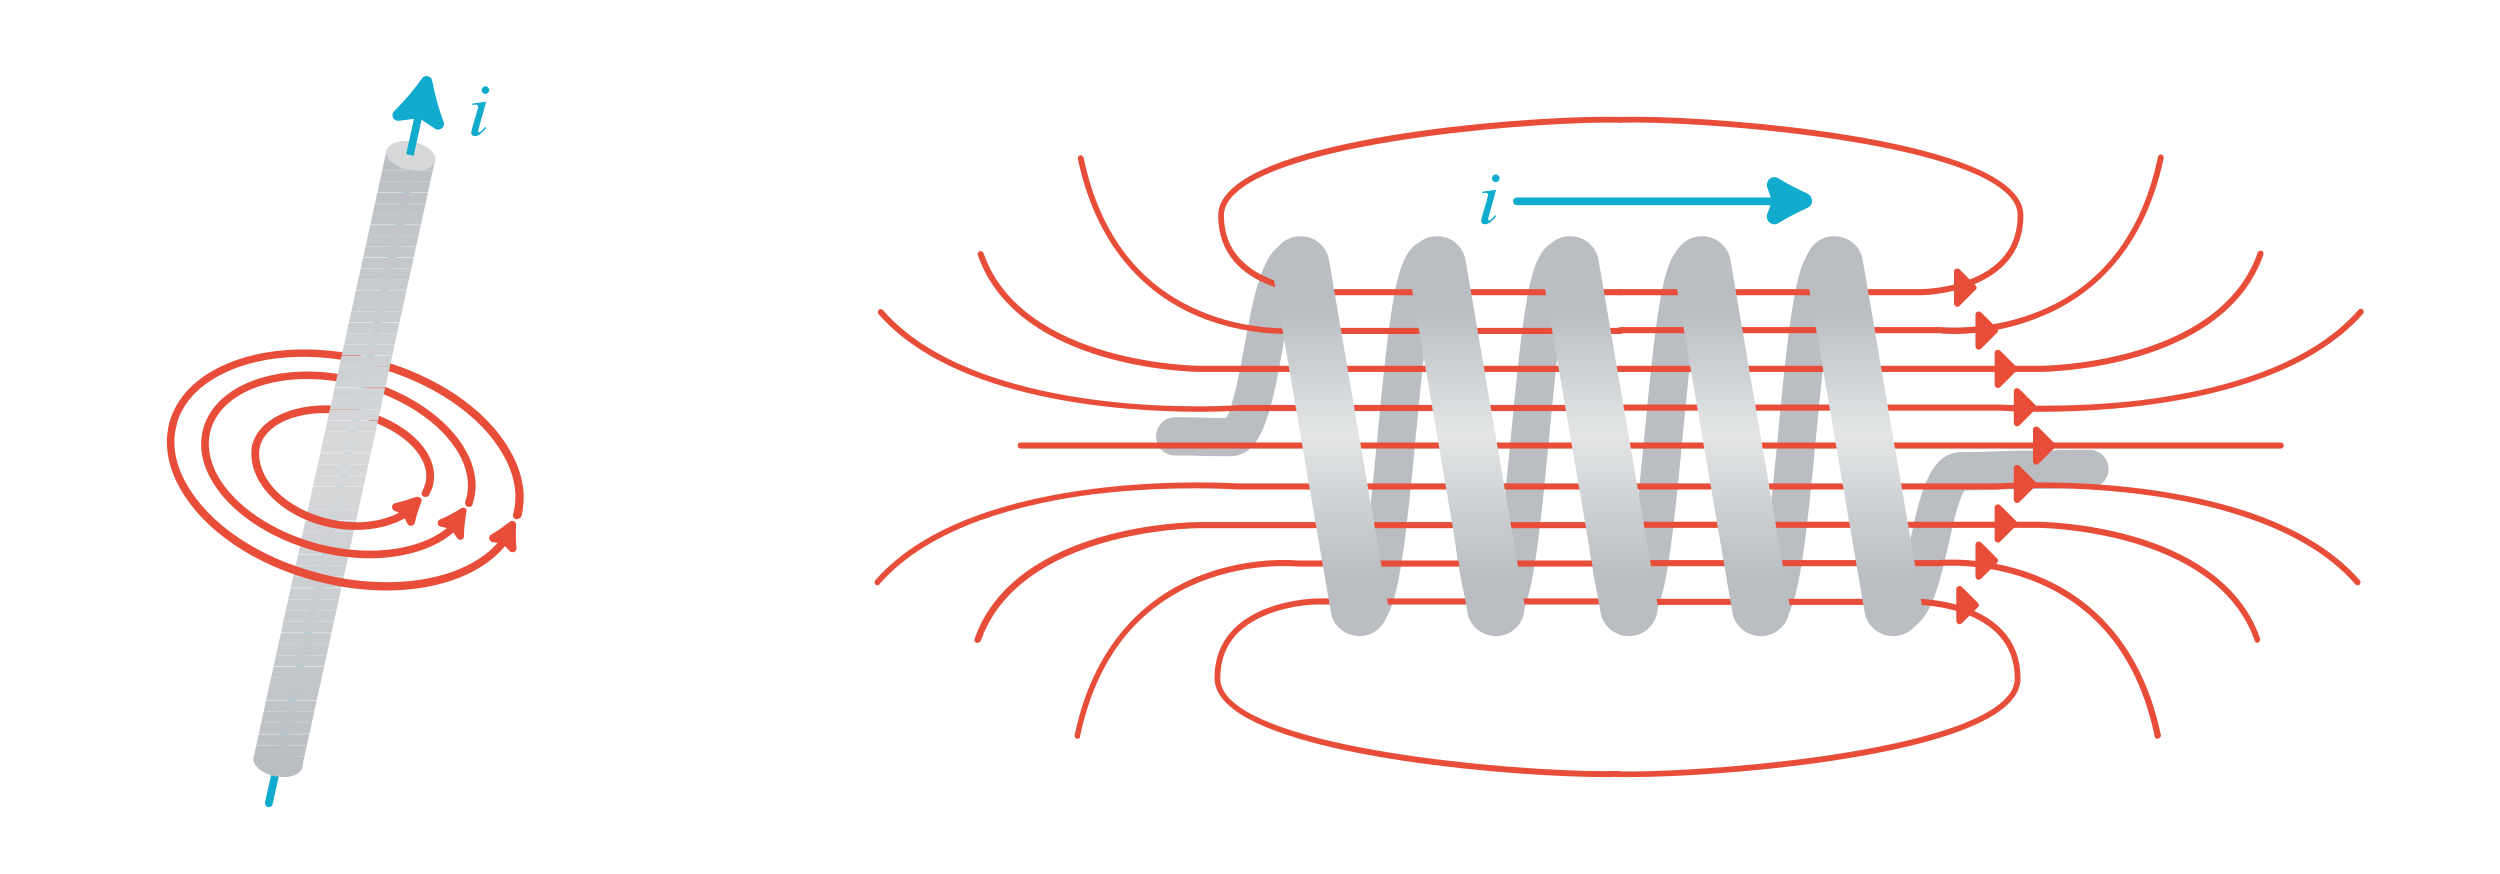 <?xml version="1.0" encoding="utf-8"?>
<!-- Generator: Adobe Illustrator 19.1.0, SVG Export Plug-In . SVG Version: 6.00 Build 0)  -->
<svg version="1.1" id="Layer_17" xmlns="http://www.w3.org/2000/svg" xmlns:xlink="http://www.w3.org/1999/xlink" x="0px" y="0px"
	 width="652px" height="228px" viewBox="6 127 652 228" style="enable-background:new 6 127 652 228;" xml:space="preserve">
<style type="text/css">
	.st0{fill:#BABEC2;}
	.st1{fill:#E84D39;}
	.st2{fill:#11ACCD;}
	.st3{opacity:0.5;enable-background:new    ;}
	.st4{clip-path:url(#SVGID_2_);fill:#BABEC2;}
	.st5{clip-path:url(#SVGID_4_);fill:#BABEC2;}
	.st6{clip-path:url(#SVGID_6_);fill:#BBBFC3;}
	.st7{clip-path:url(#SVGID_8_);fill:#BCC0C4;}
	.st8{clip-path:url(#SVGID_10_);fill:#BEC1C5;}
	.st9{clip-path:url(#SVGID_12_);fill:#BFC2C6;}
	.st10{clip-path:url(#SVGID_14_);fill:#C0C3C7;}
	.st11{clip-path:url(#SVGID_16_);fill:#C1C4C8;}
	.st12{clip-path:url(#SVGID_18_);fill:#C2C6C9;}
	.st13{clip-path:url(#SVGID_20_);fill:#C3C7CA;}
	.st14{clip-path:url(#SVGID_22_);fill:#C4C8CB;}
	.st15{clip-path:url(#SVGID_24_);fill:#C6C9CC;}
	.st16{clip-path:url(#SVGID_26_);fill:#C7CACD;}
	.st17{clip-path:url(#SVGID_28_);fill:#C8CBCE;}
	.st18{clip-path:url(#SVGID_30_);fill:#C9CCCF;}
	.st19{clip-path:url(#SVGID_32_);fill:#CACDD0;}
	.st20{clip-path:url(#SVGID_34_);fill:#CBCED1;}
	.st21{clip-path:url(#SVGID_36_);fill:#CCCFD1;}
	.st22{clip-path:url(#SVGID_38_);fill:#CDD0D2;}
	.st23{clip-path:url(#SVGID_40_);fill:#CED1D3;}
	.st24{clip-path:url(#SVGID_42_);fill:#CFD2D4;}
	.st25{clip-path:url(#SVGID_44_);fill:#D0D2D5;}
	.st26{clip-path:url(#SVGID_46_);fill:#D1D3D6;}
	.st27{clip-path:url(#SVGID_48_);fill:#D2D4D7;}
	.st28{clip-path:url(#SVGID_50_);fill:#D3D5D7;}
	.st29{clip-path:url(#SVGID_52_);fill:#D4D6D8;}
	.st30{clip-path:url(#SVGID_54_);fill:#D5D7D9;}
	.st31{clip-path:url(#SVGID_56_);fill:#D5D7D9;}
	.st32{clip-path:url(#SVGID_58_);fill:#D6D8DA;}
	.st33{clip-path:url(#SVGID_60_);fill:#D6D8DA;}
	.st34{clip-path:url(#SVGID_62_);fill:#D5D7D9;}
	.st35{clip-path:url(#SVGID_64_);fill:#D4D6D8;}
	.st36{clip-path:url(#SVGID_66_);fill:#D3D5D8;}
	.st37{clip-path:url(#SVGID_68_);fill:#D2D5D7;}
	.st38{clip-path:url(#SVGID_70_);fill:#D1D4D6;}
	.st39{clip-path:url(#SVGID_72_);fill:#D0D3D5;}
	.st40{clip-path:url(#SVGID_74_);fill:#CFD2D4;}
	.st41{clip-path:url(#SVGID_76_);fill:#CED1D3;}
	.st42{clip-path:url(#SVGID_78_);fill:#CDD0D3;}
	.st43{clip-path:url(#SVGID_80_);fill:#CCCFD2;}
	.st44{clip-path:url(#SVGID_82_);fill:#CBCED1;}
	.st45{clip-path:url(#SVGID_84_);fill:#CACDD0;}
	.st46{clip-path:url(#SVGID_86_);fill:#C9CCCF;}
	.st47{clip-path:url(#SVGID_88_);fill:#C8CBCE;}
	.st48{clip-path:url(#SVGID_90_);fill:#C7CACD;}
	.st49{clip-path:url(#SVGID_92_);fill:#C6C9CC;}
	.st50{clip-path:url(#SVGID_94_);fill:#C5C8CB;}
	.st51{clip-path:url(#SVGID_96_);fill:#C4C7CA;}
	.st52{clip-path:url(#SVGID_98_);fill:#C3C6C9;}
	.st53{clip-path:url(#SVGID_100_);fill:#C2C5C9;}
	.st54{clip-path:url(#SVGID_102_);fill:#C1C4C8;}
	.st55{clip-path:url(#SVGID_104_);fill:#BFC3C7;}
	.st56{clip-path:url(#SVGID_106_);fill:#BEC2C6;}
	.st57{clip-path:url(#SVGID_108_);fill:#BDC1C5;}
	.st58{clip-path:url(#SVGID_110_);fill:#BCC0C4;}
	.st59{clip-path:url(#SVGID_112_);fill:#BBBFC3;}
	.st60{clip-path:url(#SVGID_114_);fill:#BABEC2;}
	.st61{clip-path:url(#SVGID_116_);fill:#BABEC2;}
	.st62{fill:#D6D8DA;}
	.st63{fill:url(#SVGID_117_);}
	.st64{fill:url(#SVGID_118_);}
	.st65{fill:url(#SVGID_119_);}
	.st66{fill:url(#SVGID_120_);}
	.st67{fill:url(#SVGID_121_);}
	.st68{fill:none;}
</style>
<g>
	<path class="st0" d="M500.7,291.8c-6.6,0-8.5-8.4-10.1-18.6c-1.4-8.8-2.5-20.6-3.6-32c-1-10.1-2.2-23.6-3.7-32.8
		c-1.5,9.2-2.7,22.7-3.7,32.8c-1.1,11.4-2.2,23.2-3.6,32c-1.6,10.2-3.5,18.6-10.1,18.6s-8.5-8.4-10.1-18.6c-1.4-8.8-2.5-20.6-3.6-32
		c-1-10.1-2.2-23.6-3.7-32.8c-1.5,9.2-2.7,22.7-3.7,32.8c-1.1,11.4-2.2,23.2-3.6,32c-1.6,10.2-3.5,18.6-10.1,18.6
		s-8.5-8.4-10.1-18.6c-1.4-8.8-2.5-20.6-3.6-32c-1-10.1-2.2-23.6-3.7-32.8c-1.5,9.2-2.7,22.7-3.7,32.8c-1.1,11.4-2.2,23.2-3.6,32
		c-1.6,10.2-3.5,18.6-10.1,18.6s-8.5-8.4-10.1-18.6c-1.4-8.8-2.5-20.6-3.6-32c-1-10.1-2.2-23.6-3.7-32.8c-1.5,9.2-2.7,22.7-3.7,32.8
		c-1.1,11.4-2.2,23.2-3.6,32c-1.6,10.2-3.5,18.6-10.1,18.6s-8.5-8.4-10.1-18.6c-1.4-8.8-2.5-20.6-3.6-32
		c-1.1-11.7-2.6-27.9-4.4-36.8c-1.2,4.3-2.3,10.2-3,14.3c-2.8,15.2-5.1,27.3-13.6,27.3c-4.4,0-5.9-0.1-7.4-0.1
		c-1.4-0.1-2.7-0.1-6.9-0.1c-2.8,0-5-2.2-5-5c0-2.8,2.2-5,5-5c4.4,0,5.9,0.1,7.4,0.1c1.3,0.1,2.5,0.1,5.9,0.1
		c1.8-2.9,3.7-12.9,4.8-19.1c2.8-15.2,5.1-27.3,13.6-27.3c6.6,0,8.5,8.4,10.1,18.6c1.4,8.8,2.5,20.6,3.6,32
		c0.9,10.1,2.2,23.6,3.7,32.8c1.5-9.2,2.7-22.7,3.7-32.8c1.1-11.4,2.2-23.2,3.6-32c1.6-10.2,3.5-18.6,10.1-18.6s8.5,8.4,10.1,18.6
		c1.4,8.8,2.5,20.6,3.6,32c1,10.1,2.2,23.6,3.7,32.8c1.5-9.2,2.7-22.7,3.7-32.8c1.1-11.4,2.2-23.2,3.6-32
		c1.6-10.2,3.5-18.6,10.1-18.6s8.5,8.4,10.1,18.6c1.4,8.8,2.5,20.6,3.6,32c1,10.1,2.2,23.6,3.7,32.8c1.5-9.2,2.7-22.7,3.7-32.8
		c1.1-11.4,2.2-23.2,3.6-32c1.6-10.2,3.5-18.6,10.1-18.6s8.5,8.4,10.1,18.6c1.4,8.8,2.5,20.6,3.6,32c1,10.1,2.2,23.6,3.7,32.8
		c1.5-9.2,2.7-22.7,3.7-32.8c1.1-11.4,2.2-23.2,3.6-32c1.6-10.2,3.5-18.6,10.1-18.6s8.5,8.4,10.1,18.6c1.4,8.8,2.5,20.6,3.6,32
		c1.1,12.1,2.7,29.1,4.6,37.7c1-3.2,2-7.5,2.6-10.6c2.5-11.5,4.9-22.4,13.3-22.4c4.2,0,6.4-0.1,8.7-0.2c2.3-0.1,4.7-0.2,9.1-0.2
		c4.2,0,5.9-0.1,7.6-0.1c1.7-0.1,3.5-0.1,7.9-0.1c2.8,0,5,2.2,5,5c0,2.8-2.2,5-5,5c-4.2,0-5.9,0.1-7.6,0.1c-1.7,0.1-3.5,0.1-7.9,0.1
		c-4.2,0-6.4,0.1-8.7,0.2c-2.2,0.1-4.4,0.2-8.3,0.2c-1.6,2.1-3.3,9.8-4.3,14.5C511.4,280.9,509,291.8,500.7,291.8z"/>
</g>
<g id="path1955">
	<path class="st1" d="M600.8,244H272.2c-0.4,0-0.8-0.3-0.8-0.8s0.3-0.8,0.8-0.8h328.6c0.4,0,0.8,0.3,0.8,0.8S601.2,244,600.8,244z"
		/>
</g>
<g id="g6490" transform="matrix(1,0,0,-1,44.25,200.562)">
	<g id="path6492">
		<path class="st1" d="M576.6-79.1c-0.2,0-0.4,0.1-0.6,0.3c-13.3,15.3-37.9,21.2-56.2,23.5c-19.9,2.5-36.8,1.3-37,1.2h-99.2
			c-0.4,0-0.8,0.3-0.8,0.8s0.3,0.8,0.8,0.8h99.1c0.6,0,68.4,4.7,94.5-25.3c0.3-0.3,0.2-0.8-0.1-1.1C577-79,576.8-79.1,576.6-79.1z"
			/>
	</g>
	<g id="path6494">
		<path class="st1" d="M550.5-94.1c-0.3,0-0.6,0.2-0.7,0.5c-10.1,29.1-56.2,29.5-56.6,29.5H383.6c-0.4,0-0.8,0.3-0.8,0.8
			s0.3,0.8,0.8,0.8h109.5c0.5,0,47.6-0.3,58.1-30.5c0.1-0.4-0.1-0.8-0.5-1C550.7-94.1,550.6-94.1,550.5-94.1z"/>
	</g>
	<g id="path6496">
		<path class="st1" d="M524.4-119.1c-0.4,0-0.7,0.2-0.7,0.6c-4.3,20.5-15.1,34.2-32.1,40.7c-12.7,4.9-24.3,3.7-24.4,3.7h-83.5
			c-0.4,0-0.8,0.3-0.8,0.8s0.3,0.8,0.8,0.8h83.5c0.4,0,12,1.2,25-3.8c12.1-4.6,27.6-15.6,33.1-41.8c0.1-0.4-0.2-0.8-0.6-0.9
			C524.6-119.1,524.5-119.1,524.4-119.1z"/>
	</g>
	<g id="path6498">
		<path class="st1" d="M380.2-129.1c-22.8,0-83.8,4.9-98.4,19.1c-2.2,2.1-3.3,4.4-3.3,6.7c0,20.5,26.6,20.8,26.8,20.8h78.2
			c0.4,0,0.8-0.3,0.8-0.8s-0.3-0.8-0.8-0.8h-78.2c-0.1,0-6.5,0-12.8-2.5c-8.3-3.2-12.5-8.8-12.5-16.8c0-1.9,0.9-3.8,2.8-5.6
			c14.9-14.4,82.4-19.1,100.8-18.5c0.5,0,0.8-0.3,0.8-0.7s-0.3-0.8-0.7-0.8C382.6-129.1,381.5-129.1,380.2-129.1z"/>
	</g>
	<g id="path6500">
		<path class="st1" d="M387-129.1c-1.3,0-2.4,0-3.4,0c-0.4,0-0.8,0.4-0.7,0.8c0,0.4,0.4,0.7,0.8,0.7l0,0
			c18.4-0.5,85.9,4.2,100.7,18.6c1.9,1.8,2.8,3.7,2.8,5.6c0,19-25.1,19.2-25.3,19.2h-78.2c-0.4,0-0.8,0.3-0.8,0.8s0.3,0.8,0.8,0.8
			h78.2c0.3,0,26.8-0.2,26.8-20.8c0-2.4-1.1-4.6-3.3-6.7C470.9-124.2,409.8-129.1,387-129.1z"/>
	</g>
	<g id="path6502">
		<path class="st1" d="M190.6-79.1c-0.2,0-0.4,0.1-0.5,0.2c-0.3,0.3-0.4,0.8-0.1,1.1c26,29.9,93.8,25.3,94.5,25.3h99
			c0.4,0,0.8-0.3,0.8-0.8s-0.3-0.8-0.8-0.8h-99.1c-0.2,0-17.2,1.2-37.1-1.2c-18.3-2.3-42.9-8.2-56.2-23.5
			C191.1-79,190.9-79.1,190.6-79.1z"/>
	</g>
	<g id="path6504">
		<path class="st1" d="M216.7-94.1c-0.1,0-0.2,0-0.3,0c-0.4,0.1-0.6,0.6-0.5,1c10.5,30.2,57.6,30.5,58.1,30.5h109.5
			c0.4,0,0.8-0.3,0.8-0.8s-0.3-0.8-0.8-0.8H274.1c-0.5,0-46.5-0.4-56.6-29.5C217.3-93.8,217-94.1,216.7-94.1z"/>
	</g>
	<g id="path6506">
		<path class="st1" d="M242.8-119.1c-0.1,0-0.1,0-0.2,0c-0.4,0.1-0.7,0.5-0.6,0.9c5.5,26.2,21,37.2,33.1,41.8
			c13.1,5,24.6,3.8,25.1,3.8h83.4c0.4,0,0.8-0.3,0.8-0.8s-0.3-0.8-0.8-0.8h-83.5c-0.2,0-11.8,1.2-24.6-3.7
			c-17-6.5-27.8-20.2-32.1-40.7C243.5-118.8,243.2-119.1,242.8-119.1z"/>
	</g>
</g>
<g id="g6480" transform="translate(45,0)">
	<g id="path3753">
		<path class="st1" d="M493.2,234.4c-6.4,0-10.4-0.3-10.5-0.3h-99c-0.4,0-0.8-0.3-0.8-0.8s0.3-0.8,0.8-0.8h99.1
			c0.2,0,17.2,1.2,37.1-1.2c18.3-2.3,42.9-8.2,56.2-23.5c0.3-0.3,0.8-0.4,1.1-0.1s0.4,0.8,0.1,1.1
			C557.4,231.5,513.4,234.4,493.2,234.4z"/>
	</g>
	<g id="path3755">
		<path class="st1" d="M493.2,224H383.7c-0.4,0-0.8-0.3-0.8-0.8s0.3-0.8,0.8-0.8h109.5c0.5,0,46.5-0.4,56.6-29.5
			c0.1-0.4,0.6-0.6,1-0.5s0.6,0.6,0.5,1C540.8,223.6,493.7,224,493.2,224z"/>
	</g>
	<g id="path3757">
		<path class="st1" d="M470.7,214.1c-2.2,0-3.5-0.1-3.7-0.2h-83.4c-0.4,0-0.8-0.3-0.8-0.8s0.3-0.8,0.8-0.8h83.5
			c0.2,0,11.8,1.2,24.6-3.7c17-6.5,27.8-20.2,32.1-40.7c0.1-0.4,0.5-0.7,0.9-0.6s0.7,0.5,0.6,0.9c-5.5,26.2-21,37.2-33.1,41.8
			C483.4,213.5,475.2,214.1,470.7,214.1z"/>
	</g>
	<g id="path4674">
		<path class="st1" d="M383.7,204h-78.2c-0.3,0-26.8-0.2-26.8-20.8c0-2.4,1.1-4.6,3.3-6.7c15.4-15,82.6-19.6,101.8-19
			c0.4,0,0.8,0.4,0.7,0.8c0,0.4-0.4,0.7-0.8,0.7l0,0c-18.4-0.5-85.9,4.2-100.7,18.6c-1.9,1.8-2.8,3.7-2.8,5.6
			c0,19,25.1,19.2,25.3,19.2h78.2c0.4,0,0.8,0.3,0.8,0.8S384.1,204,383.7,204z"/>
	</g>
	<g id="path5581">
		<path class="st1" d="M461.9,204h-78.2c-0.4,0-0.8-0.3-0.8-0.8s0.3-0.8,0.8-0.8h78.2c0.1,0,6.5,0,12.8-2.5
			c8.3-3.2,12.5-8.8,12.5-16.8c0-1.9-0.9-3.8-2.8-5.6c-14.8-14.3-82.3-19.1-100.7-18.5l0,0c-0.4,0-0.8-0.3-0.8-0.7s0.3-0.8,0.7-0.8
			c19.2-0.6,86.4,4.1,101.8,19c2.2,2.1,3.3,4.4,3.3,6.7C488.7,203.8,462.2,204,461.9,204z"/>
	</g>
	<g id="path4666">
		<path class="st1" d="M274.1,234.4c-20.2,0-64.2-2.8-84-25.5c-0.3-0.3-0.2-0.8,0.1-1.1c0.3-0.3,0.8-0.2,1.1,0.1
			c13.3,15.3,37.9,21.2,56.2,23.5c19.9,2.5,36.9,1.3,37,1.2h99.2c0.4,0,0.8,0.3,0.8,0.8s-0.3,0.8-0.8,0.8h-99.1
			C284.4,234,280.4,234.4,274.1,234.4z"/>
	</g>
	<g id="path4668">
		<path class="st1" d="M383.7,224H274.1c-0.5,0-47.6-0.3-58.1-30.5c-0.1-0.4,0.1-0.8,0.5-1c0.4-0.1,0.8,0.1,1,0.5
			c10.1,29.1,56.2,29.4,56.6,29.4h109.6c0.4,0,0.8,0.3,0.8,0.8S384.1,224,383.7,224z"/>
	</g>
	<g id="path4670">
		<path class="st1" d="M296.6,214.1c-4.5,0-12.6-0.6-21.4-3.9c-12.1-4.6-27.6-15.6-33.1-41.8c-0.1-0.4,0.2-0.8,0.6-0.9
			c0.4-0.1,0.8,0.2,0.9,0.6c4.3,20.5,15.1,34.2,32.1,40.7c12.7,4.9,24.3,3.7,24.4,3.7h83.5c0.4,0,0.8,0.3,0.8,0.8s-0.3,0.8-0.8,0.8
			h-83.5C300.1,214,298.8,214.1,296.6,214.1z"/>
	</g>
</g>
<g id="path7423">
	<path class="st1" d="M516.6,280.6v8.2c0,0.3,0.4,0.5,0.6,0.3l4.1-4.1c0.1-0.1,0.1-0.4,0-0.5l-4.1-4.1
		C517,280.1,516.6,280.4,516.6,280.6z"/>
	<path class="st1" d="M517,289.8c-0.1,0-0.2,0-0.3-0.1c-0.3-0.1-0.5-0.5-0.5-0.8v-8.2c0-0.4,0.2-0.7,0.5-0.8c0.3-0.1,0.7-0.1,1,0.2
		l4.1,4.1c0.2,0.2,0.3,0.4,0.3,0.6s-0.1,0.5-0.3,0.6l-4.1,4.1C517.5,289.6,517.2,289.8,517,289.8z M517.1,280.9v7.6l3.8-3.8
		L517.1,280.9z"/>
</g>
<g id="path6508">
	<path class="st1" d="M516,198v8.2c0,0.3,0.4,0.5,0.6,0.3l4.1-4.1c0.1-0.1,0.1-0.4,0-0.5l-4.1-4.1C516.4,197.5,516,197.6,516,198z"
		/>
	<path class="st1" d="M516.4,207c-0.1,0-0.2,0-0.3-0.1c-0.3-0.1-0.5-0.5-0.5-0.8v-8.2c0-0.4,0.2-0.7,0.5-0.8s0.7-0.1,1,0.2l4.1,4.1
		c0.2,0.2,0.3,0.4,0.3,0.6s-0.1,0.5-0.3,0.6l-4.1,4.1C516.9,207,516.6,207,516.4,207z M516.5,198.2v7.6l3.8-3.8L516.5,198.2z"/>
</g>
<g id="path7409">
	<path class="st1" d="M521.6,209.1v8.2c0,0.3,0.4,0.5,0.6,0.3l4.1-4.1c0.1-0.1,0.1-0.4,0-0.5l-4.1-4.1
		C522,208.6,521.6,208.9,521.6,209.1z"/>
	<path class="st1" d="M522,218.2c-0.1,0-0.2,0-0.3-0.1c-0.3-0.1-0.5-0.5-0.5-0.8v-8.2c0-0.4,0.2-0.7,0.5-0.8s0.7-0.1,1,0.2l4.1,4.1
		c0.2,0.2,0.3,0.4,0.3,0.6s-0.1,0.5-0.3,0.6l-4.1,4.1C522.5,218.1,522.2,218.2,522,218.2z M522.1,209.5v7.6l3.8-3.8L522.1,209.5z"/>
</g>
<g id="path7411">
	<path class="st1" d="M526.6,219.1v8.2c0,0.3,0.4,0.5,0.6,0.3l4.1-4.1c0.1-0.1,0.1-0.4,0-0.5l-4.1-4.1
		C527,218.6,526.6,218.9,526.6,219.1z"/>
	<path class="st1" d="M527,228.2c-0.1,0-0.2,0-0.3-0.1c-0.3-0.1-0.5-0.5-0.5-0.8v-8.2c0-0.4,0.2-0.7,0.5-0.8s0.7-0.1,1,0.2l4.1,4.1
		c0.2,0.2,0.3,0.4,0.3,0.6s-0.1,0.5-0.3,0.6l-4.1,4.1C527.5,228.1,527.2,228.2,527,228.2z M527.1,219.5v7.6l3.8-3.8L527.1,219.5z"/>
</g>
<g id="path7413">
	<path class="st1" d="M531.6,229.1v8.2c0,0.3,0.4,0.5,0.6,0.3l4.1-4.1c0.1-0.1,0.1-0.4,0-0.5l-4.1-4.1
		C532,228.6,531.6,228.9,531.6,229.1z"/>
	<path class="st1" d="M532,238.2c-0.1,0-0.2,0-0.3-0.1c-0.3-0.1-0.5-0.5-0.5-0.8v-8.2c0-0.4,0.2-0.7,0.5-0.8s0.7-0.1,1,0.2l4.1,4.1
		c0.2,0.2,0.3,0.4,0.3,0.6s-0.1,0.5-0.3,0.6l-4.1,4.1C532.5,238.1,532.2,238.2,532,238.2z M532.1,229.5v7.6l3.8-3.8L532.1,229.5z"/>
</g>
<g id="path7415">
	<path class="st1" d="M536.6,239.1v8.2c0,0.3,0.4,0.5,0.6,0.3l4.1-4.1c0.1-0.1,0.1-0.4,0-0.5l-4.1-4.1
		C537,238.6,536.6,238.9,536.6,239.1z"/>
	<path class="st1" d="M537,248.2c-0.1,0-0.2,0-0.3-0.1c-0.3-0.1-0.5-0.5-0.5-0.8v-8.2c0-0.4,0.2-0.7,0.5-0.8s0.7-0.1,1,0.2l4.1,4.1
		c0.2,0.2,0.3,0.4,0.3,0.6s-0.1,0.5-0.3,0.6l-4.1,4.1C537.5,248.1,537.2,248.2,537,248.2z M537.1,239.5v7.6l3.8-3.8L537.1,239.5z"/>
</g>
<g id="path7417">
	<path class="st1" d="M531.6,249.1v8.2c0,0.3,0.4,0.5,0.6,0.3l4.1-4.1c0.1-0.1,0.1-0.4,0-0.5l-4.1-4.1
		C532,248.6,531.6,248.9,531.6,249.1z"/>
	<path class="st1" d="M532,258.2c-0.1,0-0.2,0-0.3-0.1c-0.3-0.1-0.5-0.5-0.5-0.8v-8.2c0-0.4,0.2-0.7,0.5-0.8s0.7-0.1,1,0.2l4.1,4.1
		c0.2,0.2,0.3,0.4,0.3,0.6s-0.1,0.5-0.3,0.6l-4.1,4.1C532.5,258.1,532.2,258.2,532,258.2z M532.1,249.5v7.6l3.8-3.8L532.1,249.5z"/>
</g>
<g id="path7419">
	<path class="st1" d="M526.6,259.5v8.2c0,0.3,0.4,0.5,0.6,0.3l4.1-4.1c0.1-0.1,0.1-0.4,0-0.5l-4.1-4.1
		C527,259,526.6,259.1,526.6,259.5z"/>
	<path class="st1" d="M527,268.5c-0.1,0-0.2,0-0.3-0.1c-0.3-0.1-0.5-0.5-0.5-0.8v-8.2c0-0.4,0.2-0.7,0.5-0.8s0.7-0.1,1,0.2l4.1,4.1
		c0.2,0.2,0.3,0.4,0.3,0.6s-0.1,0.5-0.3,0.6l-4.1,4.1C527.5,268.4,527.2,268.5,527,268.5z M527.1,259.8v7.6l3.8-3.8L527.1,259.8z"/>
</g>
<g id="path7421">
	<path class="st1" d="M521.6,269.1v8.2c0,0.3,0.4,0.5,0.6,0.3l4.1-4.1c0.1-0.1,0.1-0.4,0-0.5l-4.1-4.1
		C522,268.6,521.6,268.9,521.6,269.1z"/>
	<path class="st1" d="M522,278.2c-0.1,0-0.2,0-0.3-0.1c-0.3-0.1-0.5-0.5-0.5-0.8v-8.2c0-0.4,0.2-0.7,0.5-0.8c0.3-0.1,0.7-0.1,1,0.2
		l4.1,4.1c0.2,0.2,0.3,0.4,0.3,0.6s-0.1,0.5-0.3,0.6l-4.1,4.1C522.5,278.1,522.2,278.2,522,278.2z M522.1,269.4v7.6l3.8-3.8
		L522.1,269.4z"/>
</g>
<g id="text7425">
	<path class="st2" d="M396.1,172.5c0.3,0,0.5,0.1,0.7,0.3c0.2,0.2,0.3,0.4,0.3,0.7c0,0.3-0.1,0.5-0.3,0.7c-0.2,0.2-0.4,0.3-0.7,0.3
		c-0.3,0-0.5-0.1-0.7-0.3c-0.2-0.2-0.3-0.4-0.3-0.7c0-0.3,0.1-0.5,0.3-0.7C395.6,172.6,395.8,172.5,396.1,172.5L396.1,172.5z
		 M396.2,176.5l-1.9,6.8c-0.1,0.5-0.2,0.7-0.2,0.8s0,0.2,0.1,0.3s0.1,0.1,0.2,0.1s0.2-0.1,0.4-0.2c0.4-0.3,0.7-0.7,1.1-1.2l0.3,0.2
		c-0.4,0.7-1,1.2-1.6,1.7c-0.4,0.3-0.9,0.5-1.3,0.5c-0.3,0-0.5-0.1-0.7-0.2c-0.2-0.1-0.3-0.4-0.3-0.6s0.1-0.6,0.2-1.2l1.3-4.4
		c0.2-0.7,0.3-1.2,0.3-1.3s-0.1-0.3-0.2-0.4c-0.1-0.1-0.2-0.1-0.4-0.1c-0.1,0-0.4,0-0.9,0.1V177L396.2,176.5z"/>
</g>
<g id="text7425_1_">
	<path class="st2" d="M132.6,149.5c0.3,0,0.5,0.1,0.7,0.3c0.2,0.2,0.3,0.4,0.3,0.7c0,0.3-0.1,0.5-0.3,0.7c-0.2,0.2-0.4,0.3-0.7,0.3
		s-0.5-0.1-0.7-0.3c-0.2-0.2-0.3-0.4-0.3-0.7c0-0.3,0.1-0.5,0.3-0.7C132.1,149.6,132.4,149.5,132.6,149.5L132.6,149.5z M132.8,153.5
		l-1.9,6.8c-0.1,0.5-0.2,0.7-0.2,0.8s0,0.2,0.1,0.3s0.1,0.1,0.2,0.1c0.1,0,0.2-0.1,0.4-0.2c0.4-0.3,0.7-0.7,1.1-1.2l0.3,0.2
		c-0.4,0.7-1,1.2-1.6,1.7c-0.4,0.3-0.9,0.5-1.3,0.5c-0.3,0-0.5-0.1-0.7-0.2c-0.2-0.1-0.3-0.4-0.3-0.6s0.1-0.6,0.2-1.2l1.3-4.4
		c0.2-0.7,0.3-1.2,0.3-1.3s-0.1-0.3-0.2-0.4c-0.1-0.1-0.2-0.1-0.4-0.1c-0.1,0-0.4,0-0.9,0.1V154L132.8,153.5z"/>
</g>
<g>
	<path class="st1" d="M116.9,256.6c-0.1,0-0.3,0-0.4-0.1c-0.5-0.2-0.7-0.8-0.4-1.3c0.3-0.7,0.7-1.5,0.9-2.4
		c1.5-7.1-7.1-14.8-19-17.3s-22.8,1.3-24.3,8.3c-0.1,0.5-0.6,0.9-1.2,0.8c-0.5-0.1-0.9-0.6-0.8-1.2c1.7-8.1,13.7-12.6,26.7-9.9
		c13.3,2.8,22.3,11.4,20.6,19.7c-0.2,1.1-0.7,2.1-1.1,2.9C117.7,256.5,117.3,256.6,116.9,256.6z"/>
</g>
<g>
	<path class="st1" d="M128.3,259.2c-0.6,0-1-0.4-1-1c0-0.4,0.1-0.7,0.2-1l0.1-0.2c1-3.7,0.3-7.8-2-11.8
		c-4.5-7.8-14.2-14.3-25.9-17.5c-18.3-4.9-35.7,0.3-38.8,11.6c-0.1,0.5-0.7,0.8-1.2,0.7s-0.8-0.7-0.7-1.2
		c3.4-12.4,21.9-18.2,41.2-13c12.2,3.3,22.4,10.2,27.1,18.4c2.6,4.5,3.4,9.2,2.2,13.4l-0.1,0.3c-0.1,0.2-0.1,0.2-0.1,0.3
		C129.3,258.9,128.9,259.2,128.3,259.2z"/>
</g>
<g>
	<path class="st1" d="M140.8,262.4c-0.1,0-0.2,0-0.3,0c-0.5-0.1-0.8-0.7-0.7-1.2c1.4-5,0.4-10.5-2.7-15.8
		c-5.9-10.3-18.6-18.8-34-22.9c-15.4-4.1-30.7-3-40.9,3c-5.4,3.1-8.9,7.4-10.2,12.4c-0.1,0.5-0.7,0.8-1.2,0.7s-0.9-0.7-0.7-1.2
		c1.5-5.5,5.3-10.2,11.2-13.6c10.7-6.2,26.6-7.4,42.5-3.2c15.9,4.2,29.1,13.1,35.2,23.9c3.4,5.9,4.4,11.9,2.9,17.4
		C141.7,262,141.3,262.4,140.8,262.4z"/>
</g>
<g class="st3">
	
		<rect x="13.6" y="247.1" transform="matrix(0.219 -0.976 0.976 0.219 -167.06 287.522)" class="st2" width="164.8" height="2"/>
</g>
<g>
	<path class="st2" d="M76.1,337.5c-0.1,0-0.1,0-0.2,0c-0.5-0.1-0.9-0.7-0.8-1.2l1.8-8.1c0.1-0.5,0.7-0.9,1.2-0.8s0.9,0.7,0.8,1.2
		l-1.8,8.1C77,337.2,76.6,337.5,76.1,337.5z"/>
</g>
<g>
	
		<ellipse transform="matrix(-0.201 0.98 -0.98 -0.201 413.355 314.235)" class="st0" cx="78.6" cy="325.6" rx="3.7" ry="6.5"/>
</g>
<g>
	<g>
		<g>
			<g>
				<defs>
					
						<rect id="SVGID_1_" x="89.4" y="165.2" transform="matrix(0.977 0.214 -0.214 0.977 54.929 -14.791)" width="12.9" height="162.4"/>
				</defs>
				<clipPath id="SVGID_2_">
					<use xlink:href="#SVGID_1_"  style="overflow:visible;"/>
				</clipPath>
			</g>
		</g>
		<g>
			<g>
				<defs>
					
						<rect id="SVGID_3_" x="89.4" y="165.2" transform="matrix(0.977 0.214 -0.214 0.977 54.929 -14.791)" width="12.9" height="162.4"/>
				</defs>
				<clipPath id="SVGID_4_">
					<use xlink:href="#SVGID_3_"  style="overflow:visible;"/>
				</clipPath>
				<polygon class="st5" points="72.1,324.3 119.5,324.3 119.5,327.3 84.8,327.3 72.1,327.3 				"/>
			</g>
		</g>
		<g>
			<g>
				<defs>
					
						<rect id="SVGID_5_" x="89.4" y="165.2" transform="matrix(0.977 0.214 -0.214 0.977 54.929 -14.791)" width="12.9" height="162.4"/>
				</defs>
				<clipPath id="SVGID_6_">
					<use xlink:href="#SVGID_5_"  style="overflow:visible;"/>
				</clipPath>
				<rect x="72.1" y="321.4" class="st6" width="47.4" height="2.9"/>
			</g>
		</g>
		<g>
			<g>
				<defs>
					
						<rect id="SVGID_7_" x="89.4" y="165.2" transform="matrix(0.977 0.214 -0.214 0.977 54.929 -14.791)" width="12.9" height="162.4"/>
				</defs>
				<clipPath id="SVGID_8_">
					<use xlink:href="#SVGID_7_"  style="overflow:visible;"/>
				</clipPath>
				<rect x="72.1" y="318.5" class="st7" width="47.4" height="2.9"/>
			</g>
		</g>
		<g>
			<g>
				<defs>
					
						<rect id="SVGID_9_" x="89.4" y="165.2" transform="matrix(0.977 0.214 -0.214 0.977 54.929 -14.791)" width="12.9" height="162.4"/>
				</defs>
				<clipPath id="SVGID_10_">
					<use xlink:href="#SVGID_9_"  style="overflow:visible;"/>
				</clipPath>
				<rect x="72.1" y="315.5" class="st8" width="47.4" height="2.9"/>
			</g>
		</g>
		<g>
			<g>
				<defs>
					
						<rect id="SVGID_11_" x="89.4" y="165.2" transform="matrix(0.977 0.214 -0.214 0.977 54.929 -14.791)" width="12.9" height="162.4"/>
				</defs>
				<clipPath id="SVGID_12_">
					<use xlink:href="#SVGID_11_"  style="overflow:visible;"/>
				</clipPath>
				<rect x="72.1" y="312.6" class="st9" width="47.4" height="2.9"/>
			</g>
		</g>
		<g>
			<g>
				<defs>
					
						<rect id="SVGID_13_" x="89.4" y="165.2" transform="matrix(0.977 0.214 -0.214 0.977 54.929 -14.791)" width="12.9" height="162.4"/>
				</defs>
				<clipPath id="SVGID_14_">
					<use xlink:href="#SVGID_13_"  style="overflow:visible;"/>
				</clipPath>
				<rect x="72.1" y="309.7" class="st10" width="47.4" height="2.9"/>
			</g>
		</g>
		<g>
			<g>
				<defs>
					
						<rect id="SVGID_15_" x="89.4" y="165.2" transform="matrix(0.977 0.214 -0.214 0.977 54.929 -14.791)" width="12.9" height="162.4"/>
				</defs>
				<clipPath id="SVGID_16_">
					<use xlink:href="#SVGID_15_"  style="overflow:visible;"/>
				</clipPath>
				<rect x="72.1" y="306.7" class="st11" width="47.4" height="2.9"/>
			</g>
		</g>
		<g>
			<g>
				<defs>
					
						<rect id="SVGID_17_" x="89.4" y="165.2" transform="matrix(0.977 0.214 -0.214 0.977 54.929 -14.791)" width="12.9" height="162.4"/>
				</defs>
				<clipPath id="SVGID_18_">
					<use xlink:href="#SVGID_17_"  style="overflow:visible;"/>
				</clipPath>
				<rect x="72.1" y="303.8" class="st12" width="47.4" height="2.9"/>
			</g>
		</g>
		<g>
			<g>
				<defs>
					
						<rect id="SVGID_19_" x="89.4" y="165.2" transform="matrix(0.977 0.214 -0.214 0.977 54.929 -14.791)" width="12.9" height="162.4"/>
				</defs>
				<clipPath id="SVGID_20_">
					<use xlink:href="#SVGID_19_"  style="overflow:visible;"/>
				</clipPath>
				<rect x="72.1" y="300.9" class="st13" width="47.4" height="2.9"/>
			</g>
		</g>
		<g>
			<g>
				<defs>
					
						<rect id="SVGID_21_" x="89.4" y="165.2" transform="matrix(0.977 0.214 -0.214 0.977 54.929 -14.791)" width="12.9" height="162.4"/>
				</defs>
				<clipPath id="SVGID_22_">
					<use xlink:href="#SVGID_21_"  style="overflow:visible;"/>
				</clipPath>
				<rect x="72.1" y="297.9" class="st14" width="47.4" height="2.9"/>
			</g>
		</g>
		<g>
			<g>
				<defs>
					
						<rect id="SVGID_23_" x="89.4" y="165.2" transform="matrix(0.977 0.214 -0.214 0.977 54.929 -14.791)" width="12.9" height="162.4"/>
				</defs>
				<clipPath id="SVGID_24_">
					<use xlink:href="#SVGID_23_"  style="overflow:visible;"/>
				</clipPath>
				<rect x="72.1" y="295" class="st15" width="47.4" height="2.9"/>
			</g>
		</g>
		<g>
			<g>
				<defs>
					
						<rect id="SVGID_25_" x="89.4" y="165.2" transform="matrix(0.977 0.214 -0.214 0.977 54.929 -14.791)" width="12.9" height="162.4"/>
				</defs>
				<clipPath id="SVGID_26_">
					<use xlink:href="#SVGID_25_"  style="overflow:visible;"/>
				</clipPath>
				<rect x="72.1" y="292.1" class="st16" width="47.4" height="2.9"/>
			</g>
		</g>
		<g>
			<g>
				<defs>
					
						<rect id="SVGID_27_" x="89.4" y="165.2" transform="matrix(0.977 0.214 -0.214 0.977 54.929 -14.791)" width="12.9" height="162.4"/>
				</defs>
				<clipPath id="SVGID_28_">
					<use xlink:href="#SVGID_27_"  style="overflow:visible;"/>
				</clipPath>
				<rect x="72.1" y="289.1" class="st17" width="47.4" height="2.9"/>
			</g>
		</g>
		<g>
			<g>
				<defs>
					
						<rect id="SVGID_29_" x="89.4" y="165.2" transform="matrix(0.977 0.214 -0.214 0.977 54.929 -14.791)" width="12.9" height="162.4"/>
				</defs>
				<clipPath id="SVGID_30_">
					<use xlink:href="#SVGID_29_"  style="overflow:visible;"/>
				</clipPath>
				<rect x="72.1" y="286.2" class="st18" width="47.4" height="2.9"/>
			</g>
		</g>
		<g>
			<g>
				<defs>
					
						<rect id="SVGID_31_" x="89.4" y="165.2" transform="matrix(0.977 0.214 -0.214 0.977 54.929 -14.791)" width="12.9" height="162.4"/>
				</defs>
				<clipPath id="SVGID_32_">
					<use xlink:href="#SVGID_31_"  style="overflow:visible;"/>
				</clipPath>
				<rect x="72.1" y="283.3" class="st19" width="47.4" height="2.9"/>
			</g>
		</g>
		<g>
			<g>
				<defs>
					
						<rect id="SVGID_33_" x="89.4" y="165.2" transform="matrix(0.977 0.214 -0.214 0.977 54.929 -14.791)" width="12.9" height="162.4"/>
				</defs>
				<clipPath id="SVGID_34_">
					<use xlink:href="#SVGID_33_"  style="overflow:visible;"/>
				</clipPath>
				<rect x="72.1" y="280.4" class="st20" width="47.4" height="2.9"/>
			</g>
		</g>
		<g>
			<g>
				<defs>
					
						<rect id="SVGID_35_" x="89.4" y="165.2" transform="matrix(0.977 0.214 -0.214 0.977 54.929 -14.791)" width="12.9" height="162.4"/>
				</defs>
				<clipPath id="SVGID_36_">
					<use xlink:href="#SVGID_35_"  style="overflow:visible;"/>
				</clipPath>
				<rect x="72.1" y="277.4" class="st21" width="47.4" height="2.9"/>
			</g>
		</g>
		<g>
			<g>
				<defs>
					
						<rect id="SVGID_37_" x="89.4" y="165.2" transform="matrix(0.977 0.214 -0.214 0.977 54.929 -14.791)" width="12.9" height="162.4"/>
				</defs>
				<clipPath id="SVGID_38_">
					<use xlink:href="#SVGID_37_"  style="overflow:visible;"/>
				</clipPath>
				<rect x="72.1" y="274.5" class="st22" width="47.4" height="2.9"/>
			</g>
		</g>
		<g>
			<g>
				<defs>
					
						<rect id="SVGID_39_" x="89.4" y="165.2" transform="matrix(0.977 0.214 -0.214 0.977 54.929 -14.791)" width="12.9" height="162.4"/>
				</defs>
				<clipPath id="SVGID_40_">
					<use xlink:href="#SVGID_39_"  style="overflow:visible;"/>
				</clipPath>
				<rect x="72.1" y="271.6" class="st23" width="47.4" height="2.9"/>
			</g>
		</g>
		<g>
			<g>
				<defs>
					
						<rect id="SVGID_41_" x="89.4" y="165.2" transform="matrix(0.977 0.214 -0.214 0.977 54.929 -14.791)" width="12.9" height="162.4"/>
				</defs>
				<clipPath id="SVGID_42_">
					<use xlink:href="#SVGID_41_"  style="overflow:visible;"/>
				</clipPath>
				<rect x="72.1" y="268.6" class="st24" width="47.4" height="2.9"/>
			</g>
		</g>
		<g>
			<g>
				<defs>
					
						<rect id="SVGID_43_" x="89.4" y="165.2" transform="matrix(0.977 0.214 -0.214 0.977 54.929 -14.791)" width="12.9" height="162.4"/>
				</defs>
				<clipPath id="SVGID_44_">
					<use xlink:href="#SVGID_43_"  style="overflow:visible;"/>
				</clipPath>
				<rect x="72.1" y="265.7" class="st25" width="47.4" height="2.9"/>
			</g>
		</g>
		<g>
			<g>
				<defs>
					
						<rect id="SVGID_45_" x="89.4" y="165.2" transform="matrix(0.977 0.214 -0.214 0.977 54.929 -14.791)" width="12.9" height="162.4"/>
				</defs>
				<clipPath id="SVGID_46_">
					<use xlink:href="#SVGID_45_"  style="overflow:visible;"/>
				</clipPath>
				<rect x="72.1" y="262.8" class="st26" width="47.4" height="2.9"/>
			</g>
		</g>
		<g>
			<g>
				<defs>
					
						<rect id="SVGID_47_" x="89.4" y="165.2" transform="matrix(0.977 0.214 -0.214 0.977 54.929 -14.791)" width="12.9" height="162.4"/>
				</defs>
				<clipPath id="SVGID_48_">
					<use xlink:href="#SVGID_47_"  style="overflow:visible;"/>
				</clipPath>
				<rect x="72.1" y="259.8" class="st27" width="47.4" height="2.9"/>
			</g>
		</g>
		<g>
			<g>
				<defs>
					
						<rect id="SVGID_49_" x="89.4" y="165.2" transform="matrix(0.977 0.214 -0.214 0.977 54.929 -14.791)" width="12.9" height="162.4"/>
				</defs>
				<clipPath id="SVGID_50_">
					<use xlink:href="#SVGID_49_"  style="overflow:visible;"/>
				</clipPath>
				<rect x="72.1" y="256.9" class="st28" width="47.4" height="2.9"/>
			</g>
		</g>
		<g>
			<g>
				<defs>
					
						<rect id="SVGID_51_" x="89.4" y="165.2" transform="matrix(0.977 0.214 -0.214 0.977 54.929 -14.791)" width="12.9" height="162.4"/>
				</defs>
				<clipPath id="SVGID_52_">
					<use xlink:href="#SVGID_51_"  style="overflow:visible;"/>
				</clipPath>
				<rect x="72.1" y="254" class="st29" width="47.4" height="2.9"/>
			</g>
		</g>
		<g>
			<g>
				<defs>
					
						<rect id="SVGID_53_" x="89.4" y="165.2" transform="matrix(0.977 0.214 -0.214 0.977 54.929 -14.791)" width="12.9" height="162.4"/>
				</defs>
				<clipPath id="SVGID_54_">
					<use xlink:href="#SVGID_53_"  style="overflow:visible;"/>
				</clipPath>
				<rect x="72.1" y="251" class="st30" width="47.4" height="2.9"/>
			</g>
		</g>
		<g>
			<g>
				<defs>
					
						<rect id="SVGID_55_" x="89.4" y="165.2" transform="matrix(0.977 0.214 -0.214 0.977 54.929 -14.791)" width="12.9" height="162.4"/>
				</defs>
				<clipPath id="SVGID_56_">
					<use xlink:href="#SVGID_55_"  style="overflow:visible;"/>
				</clipPath>
				<rect x="72.1" y="248.1" class="st31" width="47.4" height="2.9"/>
			</g>
		</g>
		<g>
			<g>
				<defs>
					
						<rect id="SVGID_57_" x="89.4" y="165.2" transform="matrix(0.977 0.214 -0.214 0.977 54.929 -14.791)" width="12.9" height="162.4"/>
				</defs>
				<clipPath id="SVGID_58_">
					<use xlink:href="#SVGID_57_"  style="overflow:visible;"/>
				</clipPath>
				<rect x="72.1" y="245.2" class="st32" width="47.4" height="2.9"/>
			</g>
		</g>
		<g>
			<g>
				<defs>
					
						<rect id="SVGID_59_" x="89.4" y="165.2" transform="matrix(0.977 0.214 -0.214 0.977 54.929 -14.791)" width="12.9" height="162.4"/>
				</defs>
				<clipPath id="SVGID_60_">
					<use xlink:href="#SVGID_59_"  style="overflow:visible;"/>
				</clipPath>
				<rect x="72.1" y="242.3" class="st33" width="47.4" height="2.8"/>
			</g>
		</g>
		<g>
			<g>
				<defs>
					
						<rect id="SVGID_61_" x="89.4" y="165.2" transform="matrix(0.977 0.214 -0.214 0.977 54.929 -14.791)" width="12.9" height="162.4"/>
				</defs>
				<clipPath id="SVGID_62_">
					<use xlink:href="#SVGID_61_"  style="overflow:visible;"/>
				</clipPath>
				<rect x="72.1" y="239.5" class="st34" width="47.4" height="2.8"/>
			</g>
		</g>
		<g>
			<g>
				<defs>
					
						<rect id="SVGID_63_" x="89.4" y="165.2" transform="matrix(0.977 0.214 -0.214 0.977 54.929 -14.791)" width="12.9" height="162.4"/>
				</defs>
				<clipPath id="SVGID_64_">
					<use xlink:href="#SVGID_63_"  style="overflow:visible;"/>
				</clipPath>
				<rect x="72.1" y="236.7" class="st35" width="47.4" height="2.8"/>
			</g>
		</g>
		<g>
			<g>
				<defs>
					
						<rect id="SVGID_65_" x="89.4" y="165.2" transform="matrix(0.977 0.214 -0.214 0.977 54.929 -14.791)" width="12.9" height="162.4"/>
				</defs>
				<clipPath id="SVGID_66_">
					<use xlink:href="#SVGID_65_"  style="overflow:visible;"/>
				</clipPath>
				<rect x="72.1" y="233.8" class="st36" width="47.4" height="2.8"/>
			</g>
		</g>
		<g>
			<g>
				<defs>
					
						<rect id="SVGID_67_" x="89.4" y="165.2" transform="matrix(0.977 0.214 -0.214 0.977 54.929 -14.791)" width="12.9" height="162.4"/>
				</defs>
				<clipPath id="SVGID_68_">
					<use xlink:href="#SVGID_67_"  style="overflow:visible;"/>
				</clipPath>
				<rect x="72.1" y="231" class="st37" width="47.4" height="2.8"/>
			</g>
		</g>
		<g>
			<g>
				<defs>
					
						<rect id="SVGID_69_" x="89.4" y="165.2" transform="matrix(0.977 0.214 -0.214 0.977 54.929 -14.791)" width="12.9" height="162.4"/>
				</defs>
				<clipPath id="SVGID_70_">
					<use xlink:href="#SVGID_69_"  style="overflow:visible;"/>
				</clipPath>
				<rect x="72.1" y="228.2" class="st38" width="47.4" height="2.8"/>
			</g>
		</g>
		<g>
			<g>
				<defs>
					
						<rect id="SVGID_71_" x="89.4" y="165.2" transform="matrix(0.977 0.214 -0.214 0.977 54.929 -14.791)" width="12.9" height="162.4"/>
				</defs>
				<clipPath id="SVGID_72_">
					<use xlink:href="#SVGID_71_"  style="overflow:visible;"/>
				</clipPath>
				<rect x="72.1" y="225.3" class="st39" width="47.4" height="2.8"/>
			</g>
		</g>
		<g>
			<g>
				<defs>
					
						<rect id="SVGID_73_" x="89.4" y="165.2" transform="matrix(0.977 0.214 -0.214 0.977 54.929 -14.791)" width="12.9" height="162.4"/>
				</defs>
				<clipPath id="SVGID_74_">
					<use xlink:href="#SVGID_73_"  style="overflow:visible;"/>
				</clipPath>
				<rect x="72.1" y="222.5" class="st40" width="47.4" height="2.8"/>
			</g>
		</g>
		<g>
			<g>
				<defs>
					
						<rect id="SVGID_75_" x="89.4" y="165.2" transform="matrix(0.977 0.214 -0.214 0.977 54.929 -14.791)" width="12.9" height="162.4"/>
				</defs>
				<clipPath id="SVGID_76_">
					<use xlink:href="#SVGID_75_"  style="overflow:visible;"/>
				</clipPath>
				<rect x="72.1" y="219.7" class="st41" width="47.4" height="2.8"/>
			</g>
		</g>
		<g>
			<g>
				<defs>
					
						<rect id="SVGID_77_" x="89.4" y="165.2" transform="matrix(0.977 0.214 -0.214 0.977 54.929 -14.791)" width="12.9" height="162.4"/>
				</defs>
				<clipPath id="SVGID_78_">
					<use xlink:href="#SVGID_77_"  style="overflow:visible;"/>
				</clipPath>
				<rect x="72.1" y="216.8" class="st42" width="47.4" height="2.8"/>
			</g>
		</g>
		<g>
			<g>
				<defs>
					
						<rect id="SVGID_79_" x="89.4" y="165.2" transform="matrix(0.977 0.214 -0.214 0.977 54.929 -14.791)" width="12.9" height="162.4"/>
				</defs>
				<clipPath id="SVGID_80_">
					<use xlink:href="#SVGID_79_"  style="overflow:visible;"/>
				</clipPath>
				<rect x="72.1" y="214" class="st43" width="47.4" height="2.8"/>
			</g>
		</g>
		<g>
			<g>
				<defs>
					
						<rect id="SVGID_81_" x="89.4" y="165.2" transform="matrix(0.977 0.214 -0.214 0.977 54.929 -14.791)" width="12.9" height="162.4"/>
				</defs>
				<clipPath id="SVGID_82_">
					<use xlink:href="#SVGID_81_"  style="overflow:visible;"/>
				</clipPath>
				<rect x="72.1" y="211.2" class="st44" width="47.4" height="2.8"/>
			</g>
		</g>
		<g>
			<g>
				<defs>
					
						<rect id="SVGID_83_" x="89.4" y="165.2" transform="matrix(0.977 0.214 -0.214 0.977 54.929 -14.791)" width="12.9" height="162.4"/>
				</defs>
				<clipPath id="SVGID_84_">
					<use xlink:href="#SVGID_83_"  style="overflow:visible;"/>
				</clipPath>
				<rect x="72.1" y="208.3" class="st45" width="47.4" height="2.8"/>
			</g>
		</g>
		<g>
			<g>
				<defs>
					
						<rect id="SVGID_85_" x="89.4" y="165.2" transform="matrix(0.977 0.214 -0.214 0.977 54.929 -14.791)" width="12.9" height="162.4"/>
				</defs>
				<clipPath id="SVGID_86_">
					<use xlink:href="#SVGID_85_"  style="overflow:visible;"/>
				</clipPath>
				<rect x="72.1" y="205.5" class="st46" width="47.4" height="2.8"/>
			</g>
		</g>
		<g>
			<g>
				<defs>
					
						<rect id="SVGID_87_" x="89.4" y="165.2" transform="matrix(0.977 0.214 -0.214 0.977 54.929 -14.791)" width="12.9" height="162.4"/>
				</defs>
				<clipPath id="SVGID_88_">
					<use xlink:href="#SVGID_87_"  style="overflow:visible;"/>
				</clipPath>
				<rect x="72.1" y="202.7" class="st47" width="47.4" height="2.8"/>
			</g>
		</g>
		<g>
			<g>
				<defs>
					
						<rect id="SVGID_89_" x="89.4" y="165.2" transform="matrix(0.977 0.214 -0.214 0.977 54.929 -14.791)" width="12.9" height="162.4"/>
				</defs>
				<clipPath id="SVGID_90_">
					<use xlink:href="#SVGID_89_"  style="overflow:visible;"/>
				</clipPath>
				<rect x="72.1" y="199.8" class="st48" width="47.4" height="2.8"/>
			</g>
		</g>
		<g>
			<g>
				<defs>
					
						<rect id="SVGID_91_" x="89.4" y="165.2" transform="matrix(0.977 0.214 -0.214 0.977 54.929 -14.791)" width="12.9" height="162.4"/>
				</defs>
				<clipPath id="SVGID_92_">
					<use xlink:href="#SVGID_91_"  style="overflow:visible;"/>
				</clipPath>
				<rect x="72.1" y="197" class="st49" width="47.4" height="2.8"/>
			</g>
		</g>
		<g>
			<g>
				<defs>
					
						<rect id="SVGID_93_" x="89.4" y="165.2" transform="matrix(0.977 0.214 -0.214 0.977 54.929 -14.791)" width="12.9" height="162.4"/>
				</defs>
				<clipPath id="SVGID_94_">
					<use xlink:href="#SVGID_93_"  style="overflow:visible;"/>
				</clipPath>
				<rect x="72.1" y="194.2" class="st50" width="47.4" height="2.8"/>
			</g>
		</g>
		<g>
			<g>
				<defs>
					
						<rect id="SVGID_95_" x="89.4" y="165.2" transform="matrix(0.977 0.214 -0.214 0.977 54.929 -14.791)" width="12.9" height="162.4"/>
				</defs>
				<clipPath id="SVGID_96_">
					<use xlink:href="#SVGID_95_"  style="overflow:visible;"/>
				</clipPath>
				<rect x="72.1" y="191.3" class="st51" width="47.4" height="2.8"/>
			</g>
		</g>
		<g>
			<g>
				<defs>
					
						<rect id="SVGID_97_" x="89.4" y="165.2" transform="matrix(0.977 0.214 -0.214 0.977 54.929 -14.791)" width="12.9" height="162.4"/>
				</defs>
				<clipPath id="SVGID_98_">
					<use xlink:href="#SVGID_97_"  style="overflow:visible;"/>
				</clipPath>
				<rect x="72.1" y="188.5" class="st52" width="47.4" height="2.8"/>
			</g>
		</g>
		<g>
			<g>
				<defs>
					
						<rect id="SVGID_99_" x="89.4" y="165.2" transform="matrix(0.977 0.214 -0.214 0.977 54.929 -14.791)" width="12.9" height="162.4"/>
				</defs>
				<clipPath id="SVGID_100_">
					<use xlink:href="#SVGID_99_"  style="overflow:visible;"/>
				</clipPath>
				<rect x="72.1" y="185.7" class="st53" width="47.4" height="2.8"/>
			</g>
		</g>
		<g>
			<g>
				<defs>
					
						<rect id="SVGID_101_" x="89.4" y="165.2" transform="matrix(0.977 0.214 -0.214 0.977 54.929 -14.791)" width="12.9" height="162.4"/>
				</defs>
				<clipPath id="SVGID_102_">
					<use xlink:href="#SVGID_101_"  style="overflow:visible;"/>
				</clipPath>
				<rect x="72.1" y="182.8" class="st54" width="47.4" height="2.8"/>
			</g>
		</g>
		<g>
			<g>
				<defs>
					
						<rect id="SVGID_103_" x="89.4" y="165.2" transform="matrix(0.977 0.214 -0.214 0.977 54.929 -14.791)" width="12.9" height="162.4"/>
				</defs>
				<clipPath id="SVGID_104_">
					<use xlink:href="#SVGID_103_"  style="overflow:visible;"/>
				</clipPath>
				<rect x="72.1" y="180" class="st55" width="47.4" height="2.8"/>
			</g>
		</g>
		<g>
			<g>
				<defs>
					
						<rect id="SVGID_105_" x="89.4" y="165.2" transform="matrix(0.977 0.214 -0.214 0.977 54.929 -14.791)" width="12.9" height="162.4"/>
				</defs>
				<clipPath id="SVGID_106_">
					<use xlink:href="#SVGID_105_"  style="overflow:visible;"/>
				</clipPath>
				<rect x="72.1" y="177.2" class="st56" width="47.4" height="2.8"/>
			</g>
		</g>
		<g>
			<g>
				<defs>
					
						<rect id="SVGID_107_" x="89.4" y="165.2" transform="matrix(0.977 0.214 -0.214 0.977 54.929 -14.791)" width="12.9" height="162.4"/>
				</defs>
				<clipPath id="SVGID_108_">
					<use xlink:href="#SVGID_107_"  style="overflow:visible;"/>
				</clipPath>
				<rect x="72.1" y="174.3" class="st57" width="47.4" height="2.8"/>
			</g>
		</g>
		<g>
			<g>
				<defs>
					
						<rect id="SVGID_109_" x="89.4" y="165.2" transform="matrix(0.977 0.214 -0.214 0.977 54.929 -14.791)" width="12.9" height="162.4"/>
				</defs>
				<clipPath id="SVGID_110_">
					<use xlink:href="#SVGID_109_"  style="overflow:visible;"/>
				</clipPath>
				<rect x="72.1" y="171.5" class="st58" width="47.4" height="2.8"/>
			</g>
		</g>
		<g>
			<g>
				<defs>
					
						<rect id="SVGID_111_" x="89.4" y="165.2" transform="matrix(0.977 0.214 -0.214 0.977 54.929 -14.791)" width="12.9" height="162.4"/>
				</defs>
				<clipPath id="SVGID_112_">
					<use xlink:href="#SVGID_111_"  style="overflow:visible;"/>
				</clipPath>
				<rect x="72.1" y="168.7" class="st59" width="47.4" height="2.8"/>
			</g>
		</g>
		<g>
			<g>
				<defs>
					
						<rect id="SVGID_113_" x="89.4" y="165.2" transform="matrix(0.977 0.214 -0.214 0.977 54.929 -14.791)" width="12.9" height="162.4"/>
				</defs>
				<clipPath id="SVGID_114_">
					<use xlink:href="#SVGID_113_"  style="overflow:visible;"/>
				</clipPath>
				<polygon class="st60" points="106.9,165.8 119.5,165.8 119.5,168.7 72.1,168.7 72.1,165.8 				"/>
			</g>
		</g>
		<g>
			<g>
				<defs>
					
						<rect id="SVGID_115_" x="89.4" y="165.2" transform="matrix(0.977 0.214 -0.214 0.977 54.929 -14.791)" width="12.9" height="162.4"/>
				</defs>
				<clipPath id="SVGID_116_">
					<use xlink:href="#SVGID_115_"  style="overflow:visible;"/>
				</clipPath>
			</g>
		</g>
	</g>
</g>
<g>
	
		<ellipse transform="matrix(-0.201 0.98 -0.98 -0.201 300.04 90.372)" class="st62" cx="113.2" cy="167.5" rx="3.7" ry="6.5"/>
</g>
<g>
	<g>
		<g>
			<path class="st1" d="M98.9,265.2c-2.3,0-4.6-0.2-6.9-0.7c-13-2.7-22.1-12.4-20.2-21.7l2,0.4c-1.7,8.2,6.7,16.8,18.6,19.3
				c7.1,1.5,14,0.6,19.1-2.6l1.1,1.7C108.7,264,103.9,265.2,98.9,265.2z"/>
		</g>
		<g>
			<g>
				<path class="st1" d="M114.5,256.6c-1.7,0.6-3.6,1.2-5.4,1.6c-1,0.2-1.2,1.6-0.2,2l1.9,0.9c0.2,0.1,0.4,0.3,0.5,0.5l0.9,1.9
					c0.4,0.9,1.8,0.8,2-0.2c0.4-1.8,1-3.7,1.7-5.4C116.3,257.1,115.4,256.4,114.5,256.6z"/>
			</g>
		</g>
	</g>
</g>
<g>
	<g>
		<g>
			<path class="st1" d="M102.4,272.6c-4.5,0-9.3-0.6-14.1-1.9c-12.2-3.3-22.4-10.2-27.1-18.4c-2.6-4.5-3.4-9.2-2.2-13.4l1.9,0.5
				c-1,3.7-0.3,7.8,2,11.9c4.5,7.8,14.2,14.3,25.9,17.5c14,3.7,28,1.6,34.9-5.1l1.4,1.4C120.2,269.9,111.8,272.6,102.4,272.6z"/>
		</g>
		<g>
			<g>
				<path class="st1" d="M126.4,259.5c-1.8,1.1-3.7,2.2-5.7,3c-0.8,0.4-0.7,1.6,0.1,1.8l2.5,0.6c0.2,0.1,0.4,0.2,0.5,0.4l1.5,2.1
					c0.5,0.7,1.7,0.4,1.7-0.5c0-2.1,0.3-4.3,0.6-6.4C128,259.8,127.1,259.1,126.4,259.5z"/>
			</g>
		</g>
	</g>
</g>
<g>
	<g>
		<g>
			<path class="st1" d="M106.8,281c-5.9,0-12.2-0.8-18.5-2.5c-15.9-4.2-29.1-13.1-35.2-23.9c-3.4-5.9-4.4-11.9-2.9-17.4l1.9,0.5
				c-1.4,5-0.4,10.5,2.7,15.8c5.9,10.3,18.6,18.8,34,22.9c20.3,5.4,40.1,1.6,48.1-9.2l1.6,1.2C132.6,276.5,120.6,281,106.8,281z"/>
		</g>
		<g>
			<g>
				<path class="st1" d="M138.9,263.1c-1.5,1.2-3.2,2.4-4.8,3.3c-0.9,0.5-0.6,1.8,0.4,2l2.2,0.3c0.2,0,0.5,0.1,0.6,0.3l1.6,1.7
					c0.7,0.7,1.9,0.2,1.8-0.8c-0.2-1.9-0.2-4-0.1-5.9C140.7,263,139.6,262.5,138.9,263.1z"/>
			</g>
		</g>
	</g>
</g>
<g>
	<g>
		<g>
			<path class="st2" d="M469.7,180.5h-68.1c-0.6,0-1-0.4-1-1s0.4-1,1-1h68.1c0.6,0,1,0.4,1,1C470.7,180,470.3,180.5,469.7,180.5z"/>
		</g>
		<g>
			<g>
				<path class="st2" d="M477.4,181.2c-2.6,1.2-5.2,2.5-7.6,4c-1.6,1-3.5-0.6-2.9-2.4l1-2.8c0.2-0.4,0.2-0.9,0-1.3l-1-2.8
					c-0.6-1.8,1.3-3.4,2.9-2.4c2.4,1.5,5,2.8,7.6,4C479,178.4,479,180.5,477.4,181.2z"/>
			</g>
		</g>
	</g>
</g>
<g>
	<g>
		
			<linearGradient id="SVGID_117_" gradientUnits="userSpaceOnUse" x1="352.898" y1="288.95" x2="352.898" y2="184.64" gradientTransform="matrix(1 0 0 1 0 4)">
			<stop  offset="0" style="stop-color:#BABEC2"/>
			<stop  offset="0.152" style="stop-color:#BABEC2"/>
			<stop  offset="0.508" style="stop-color:#E3E5E6"/>
			<stop  offset="0.816" style="stop-color:#BABEC2"/>
			<stop  offset="1" style="stop-color:#BABEC2"/>
		</linearGradient>
		<path class="st63" d="M360.5,292.9c-3.6,0-6.8-2.6-7.4-6.2l-15.3-89.3c-0.7-4.1,2-8,6.1-8.7c4.1-0.7,8,2,8.7,6.1l15.3,89.3
			c0.7,4.1-2,8-6.1,8.7C361.4,292.9,360.9,292.9,360.5,292.9z"/>
	</g>
	<g>
		
			<linearGradient id="SVGID_118_" gradientUnits="userSpaceOnUse" x1="388.498" y1="288.95" x2="388.498" y2="184.64" gradientTransform="matrix(1 0 0 1 0 4)">
			<stop  offset="0" style="stop-color:#BABEC2"/>
			<stop  offset="0.152" style="stop-color:#BABEC2"/>
			<stop  offset="0.508" style="stop-color:#E3E5E6"/>
			<stop  offset="0.816" style="stop-color:#BABEC2"/>
			<stop  offset="1" style="stop-color:#BABEC2"/>
		</linearGradient>
		<path class="st64" d="M396.1,292.9c-3.6,0-6.8-2.6-7.4-6.2l-15.3-89.3c-0.7-4.1,2-8,6.1-8.7c4.1-0.7,8,2,8.7,6.1l15.3,89.3
			c0.7,4.1-2,8-6.1,8.7C397,292.9,396.5,292.9,396.1,292.9z"/>
	</g>
	<g>
		
			<linearGradient id="SVGID_119_" gradientUnits="userSpaceOnUse" x1="423.198" y1="288.95" x2="423.198" y2="184.64" gradientTransform="matrix(1 0 0 1 0 4)">
			<stop  offset="0" style="stop-color:#BABEC2"/>
			<stop  offset="0.152" style="stop-color:#BABEC2"/>
			<stop  offset="0.508" style="stop-color:#E3E5E6"/>
			<stop  offset="0.816" style="stop-color:#BABEC2"/>
			<stop  offset="1" style="stop-color:#BABEC2"/>
		</linearGradient>
		<path class="st65" d="M430.8,292.9c-3.6,0-6.8-2.6-7.4-6.2l-15.3-89.3c-0.7-4.1,2-8,6.1-8.7c4.1-0.7,8,2,8.7,6.1l15.3,89.3
			c0.7,4.1-2,8-6.1,8.7C431.6,292.9,431.2,292.9,430.8,292.9z"/>
	</g>
	<g>
		
			<linearGradient id="SVGID_120_" gradientUnits="userSpaceOnUse" x1="457.598" y1="288.95" x2="457.598" y2="184.64" gradientTransform="matrix(1 0 0 1 0 4)">
			<stop  offset="0" style="stop-color:#BABEC2"/>
			<stop  offset="0.152" style="stop-color:#BABEC2"/>
			<stop  offset="0.508" style="stop-color:#E3E5E6"/>
			<stop  offset="0.816" style="stop-color:#BABEC2"/>
			<stop  offset="1" style="stop-color:#BABEC2"/>
		</linearGradient>
		<path class="st66" d="M465.2,292.9c-3.6,0-6.8-2.6-7.4-6.2l-15.3-89.3c-0.7-4.1,2-8,6.1-8.7c4.1-0.7,8,2,8.7,6.1l15.3,89.3
			c0.7,4.1-2,8-6.1,8.7C466,292.9,465.6,292.9,465.2,292.9z"/>
	</g>
	<g>
		
			<linearGradient id="SVGID_121_" gradientUnits="userSpaceOnUse" x1="492.098" y1="288.95" x2="492.098" y2="184.64" gradientTransform="matrix(1 0 0 1 0 4)">
			<stop  offset="0" style="stop-color:#BABEC2"/>
			<stop  offset="0.152" style="stop-color:#BABEC2"/>
			<stop  offset="0.508" style="stop-color:#E3E5E6"/>
			<stop  offset="0.816" style="stop-color:#BABEC2"/>
			<stop  offset="1" style="stop-color:#BABEC2"/>
		</linearGradient>
		<path class="st67" d="M499.7,292.9c-3.6,0-6.8-2.6-7.4-6.2L477,197.4c-0.7-4.1,2-8,6.1-8.7c4.1-0.7,8,2,8.7,6.1l15.3,89.3
			c0.7,4.1-2,8-6.1,8.7C500.5,292.9,500.1,292.9,499.7,292.9z"/>
	</g>
</g>
<g>
	<g>
		<line class="st68" x1="112.9" y1="167.6" x2="118.1" y2="144.5"/>
	</g>
	<g>
		<g>
			
				<rect x="108.4" y="160.8" transform="matrix(0.214 -0.977 0.977 0.214 -68.363 238.7)" class="st2" width="11.7" height="2"/>
		</g>
		<g>
			<g>
				<path class="st2" d="M118.7,148c0.7,3.6,1.7,7.4,3,10.8c0.5,1.3-1,2.5-2.2,1.8l-3.8-2.5c-0.3-0.2-0.6-0.3-1-0.2l-4.7,0.6
					c-1.4,0.2-2.2-1.5-1.2-2.5c2.6-2.6,5.2-5.6,7.3-8.6C116.8,146.4,118.5,146.8,118.7,148z"/>
			</g>
		</g>
	</g>
</g>
</svg>
